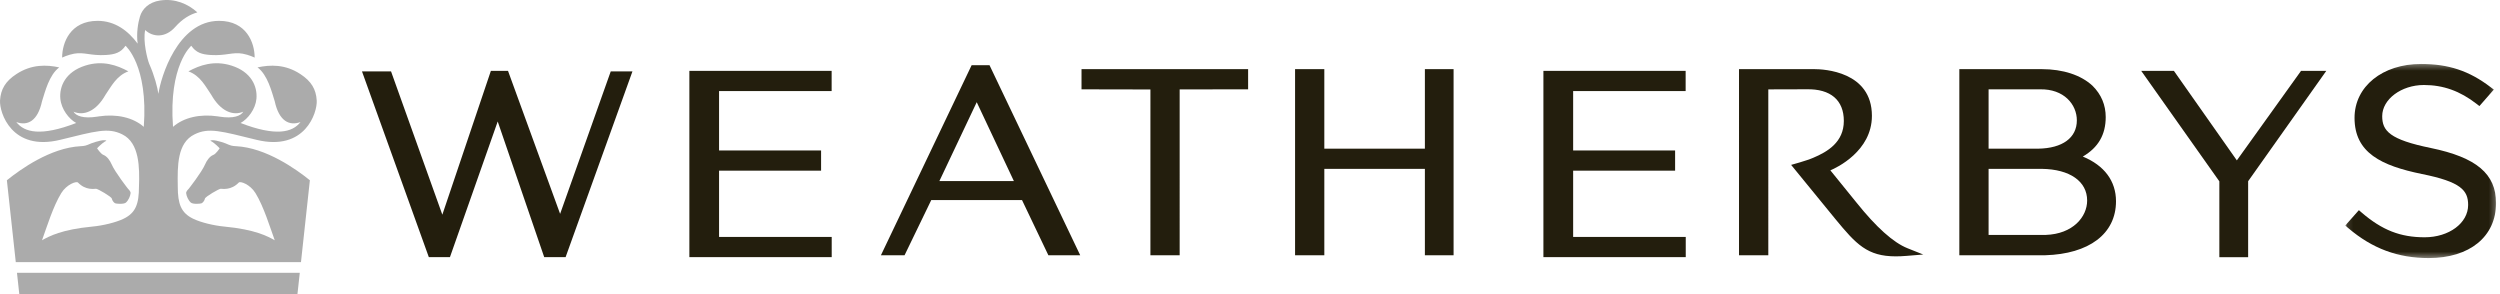 <svg xmlns="http://www.w3.org/2000/svg" xmlns:xlink="http://www.w3.org/1999/xlink" width="442" height="52" viewBox="0 0 442 52">
    <defs>
        <path id="a" d="M14.44 1.307H27.77v34.318H1.112V1.307H14.44z"/>
    </defs>
    <g fill="none" fill-rule="evenodd">
        <path fill="#ABABAB" d="M24.57 32.974c0 3.11-.586 4.666-2.722 5.702-1.369.663-3.657 1.207-5.5 1.381-5.463.517-7.625 1.71-8.86 2.385l-.068.05c.007-.029.026-.055.032-.08.817-2.248 1.932-5.92 3.387-8.28.94-1.525 2.665-2.15 2.948-1.856 1.363 1.415 2.888 1.097 3.193 1.097.304 0 2.724 1.402 2.79 1.743.058.344.364.713.582.823.167.088 1.529.21 1.91-.122.454-.403.769-1.129.829-1.664.04-.324-.466-.789-.466-.789s-2.273-2.886-2.89-4.315c-.276-.643-.8-1.417-1.455-1.664-.453-.164-1.115-1.152-1.115-1.152 0-.058.927-.937 1.348-1.19.107-.058.62-.24-.092-.255-.71-.017-2.316.528-2.857.796-.547.262-1.309.262-1.309.262-5.316.277-10.642 4.085-13.04 6.026l1.573 14.47h50.424l1.573-14.47c-2.398-1.94-7.725-5.749-13.039-6.026 0 0-.761 0-1.309-.262-.542-.268-2.146-.813-2.857-.796-.713.016-.199.197-.095.255.425.253 1.351 1.132 1.351 1.19 0 0-.66.988-1.115 1.152-.657.247-1.18 1.021-1.454 1.664-.619 1.429-2.892 4.315-2.892 4.315s-.505.465-.465.789c.06.535.375 1.261.828 1.664.382.332 1.743.21 1.91.122.22-.11.525-.479.583-.823.064-.341 2.487-1.743 2.79-1.743.303 0 1.828.318 3.193-1.097.283-.295 2.007.33 2.948 1.856 1.454 2.36 2.57 6.032 3.385 8.28.006.025.026.051.035.08l-.07-.05c-1.236-.676-3.397-1.868-8.858-2.385-1.844-.174-4.133-.718-5.5-1.381-2.137-1.036-2.726-2.593-2.726-5.702-.06-3.612-.113-7.726 2.965-9.22 2.526-1.25 4.705-.564 10.969.969 8.568 2.087 10.76-4.814 10.633-6.952-.115-1.986-.948-3.4-2.879-4.666-2.695-1.777-5.358-1.67-7.587-1.19 1.795 1.333 2.508 4.313 3.044 6 .75 3.466 2.553 4.402 4.555 3.664-1.432 1.855-4.392 2.567-10.595.167 1.297-.714 2.638-2.445 2.805-4.3.19-2.148-.894-4.743-4.416-5.85-3.085-.973-5.626-.07-7.611 1.019 2.114.77 3.028 2.679 4.039 4.147 1.648 2.913 3.834 3.771 5.66 2.984-.446.757-1.751 1.265-4.207.875-.15-.029-.298-.048-.298-.048-3.106-.46-6.01.18-7.917 1.853-.82-10.873 3.228-14.335 3.228-14.335.835 1.216 1.85 1.535 3.453 1.633 2.71.164 3.855-.56 5.647-.231 1.068.194 2.106.686 2.106.686 0-2.603-1.428-6.493-6.287-6.493-7.35 0-10.323 10.023-10.732 12.91-.154-1.078-.664-3.153-1.627-5.325-.007-.03-.012-.058-.035-.092-.257-.654-1.108-3.836-.674-5.87 1.277 1.232 3.523 1.483 5.309-.54 1.276-1.435 2.589-2.203 3.917-2.58C33.25.697 30.94-.317 28.304.088c-1.997.305-3.151 1.481-3.556 2.823-.337 1.079-.66 2.998-.411 4.804-1.675-2.26-3.983-4.03-7.074-4.03-4.859 0-6.277 3.89-6.277 6.493 0 0 1.036-.492 2.106-.686 1.784-.328 2.933.395 5.641.231 1.6-.098 2.624-.417 3.457-1.633 0 0 4.045 3.462 3.232 14.335-1.912-1.674-4.811-2.312-7.922-1.853 0 0-.21.027-.305.048-2.448.39-3.76-.118-4.196-.875 1.822.787 4.01-.07 5.651-2.984 1.018-1.468 1.935-3.376 4.047-4.147-1.995-1.088-4.525-1.992-7.62-1.019-3.511 1.107-4.61 3.702-4.408 5.85.17 1.855 1.508 3.586 2.801 4.3-6.206 2.4-9.159 1.688-10.59-.167 2.003.738 3.801-.198 4.547-3.663.539-1.688 1.259-4.668 3.045-6-2.224-.48-4.888-.588-7.585 1.19C.953 14.37.127 15.784.004 17.77c-.117 2.138 2.068 9.039 10.632 6.952 6.273-1.533 8.447-2.219 10.971-.97 3.088 1.495 3.078 5.962 2.964 9.221zm28.432 15.258L52.59 52H3.411L3 48.232h50.003z"/>
        <path fill="#231E0D" d="M86.786 12.533l-8.581 25.425-9.068-25.332H64l11.818 32.84h3.73l8.446-23.988 8.223 23.989h3.778l11.82-32.84h-3.838l-8.95 25.184-9.21-25.278zM406.82 12.533l-11.346 15.823-11.127-15.823h-5.777l13.811 19.53v13.404h5.09v-13.43l13.814-19.504zM121.88 12.533v32.934h25.166v-3.574H127.13V30.177h18.038v-3.573H127.13V16.106h19.903v-3.573zM272.874 12.533v32.934h25.166v-3.574h-19.908V30.177h18.027v-3.573h-18.027V16.106h19.889v-3.573z"/>
        <g transform="translate(413.53 10)">
            <mask id="b" fill="#fff">
                <use xlink:href="#a"/>
            </mask>
            <path fill="#231E0D" d="M16.234 16.164c-7.26-1.48-8.591-3.022-8.591-5.626 0-2.986 3.378-5.51 7.373-5.51 3.421 0 6.382 1.061 9.312 3.334l.502.39 2.545-2.912-.6-.457c-3.75-2.856-7.413-4.076-12.26-4.076-6.815 0-11.763 3.971-11.763 9.527 0 6.199 4.747 8.451 11.88 9.923 6.938 1.387 8.204 2.903 8.204 5.482 0 3.202-3.376 5.711-7.692 5.711-4.29 0-7.51-1.262-11.12-4.358l-.504-.436-2.408 2.717.548.467c4.24 3.605 8.757 5.285 14.21 5.285 7.228 0 11.9-3.783 11.9-9.727 0-5.155-3.451-8.066-11.536-9.734" mask="url(#b)"/>
        </g>
        <path fill="#231E0D" d="M166.08 32.016l6.606-13.95 6.57 13.95H166.08zm8.867-20.485h-3.165L155.746 45.13h4.179l4.72-9.756h16.048l4.66 9.756h5.629L174.947 11.53zM191.213 12.224l-.001 3.57 12.182.024-.002 29.311h5.172V15.806l12.103-.013v-3.569zM328.225 35.813l-4.616-5.696c1.045-.438 7.345-3.37 7.345-9.634 0-7.863-8.504-8.259-10.208-8.259h-13.289l-.001 32.905h5.181l-.001-29.325 6.783-.019c4.24-.085 6.57 1.933 6.57 5.596 0 3.757-2.885 5.455-5.416 6.52-1.15.509-3.903 1.252-3.903 1.252s7.824 9.573 7.824 9.575c3.664 4.454 5.646 6.597 10.674 6.597.585 0 1.205-.027 1.885-.082l2.976-.244-2.784-1.11c-2.497-.995-5.527-3.71-9.02-8.076M251.92 26.284h-17.78v-14.06h-5.172V45.13h5.173V29.854h17.779v15.275h5.073V12.225h-5.073zM361.684 41.534h-10.101v-11.68h9.429c4.932.068 7.996 2.208 7.996 5.596 0 2.898-2.522 5.92-7.324 6.084zm-10.101-25.74h9.048c4.303-.106 6.556 2.703 6.556 5.484 0 3.091-2.549 4.937-6.814 5.006h-8.79v-10.49zm16.658 11.886c2.72-1.583 4.05-3.86 4.05-6.98 0-2.132-.777-3.986-2.321-5.525-2.037-1.904-5.226-2.95-8.988-2.95H346.41v32.904h15.173c7.724-.223 12.526-3.764 12.526-9.544 0-3.582-2.07-6.34-5.868-7.905z"/>
    </g>
</svg>
